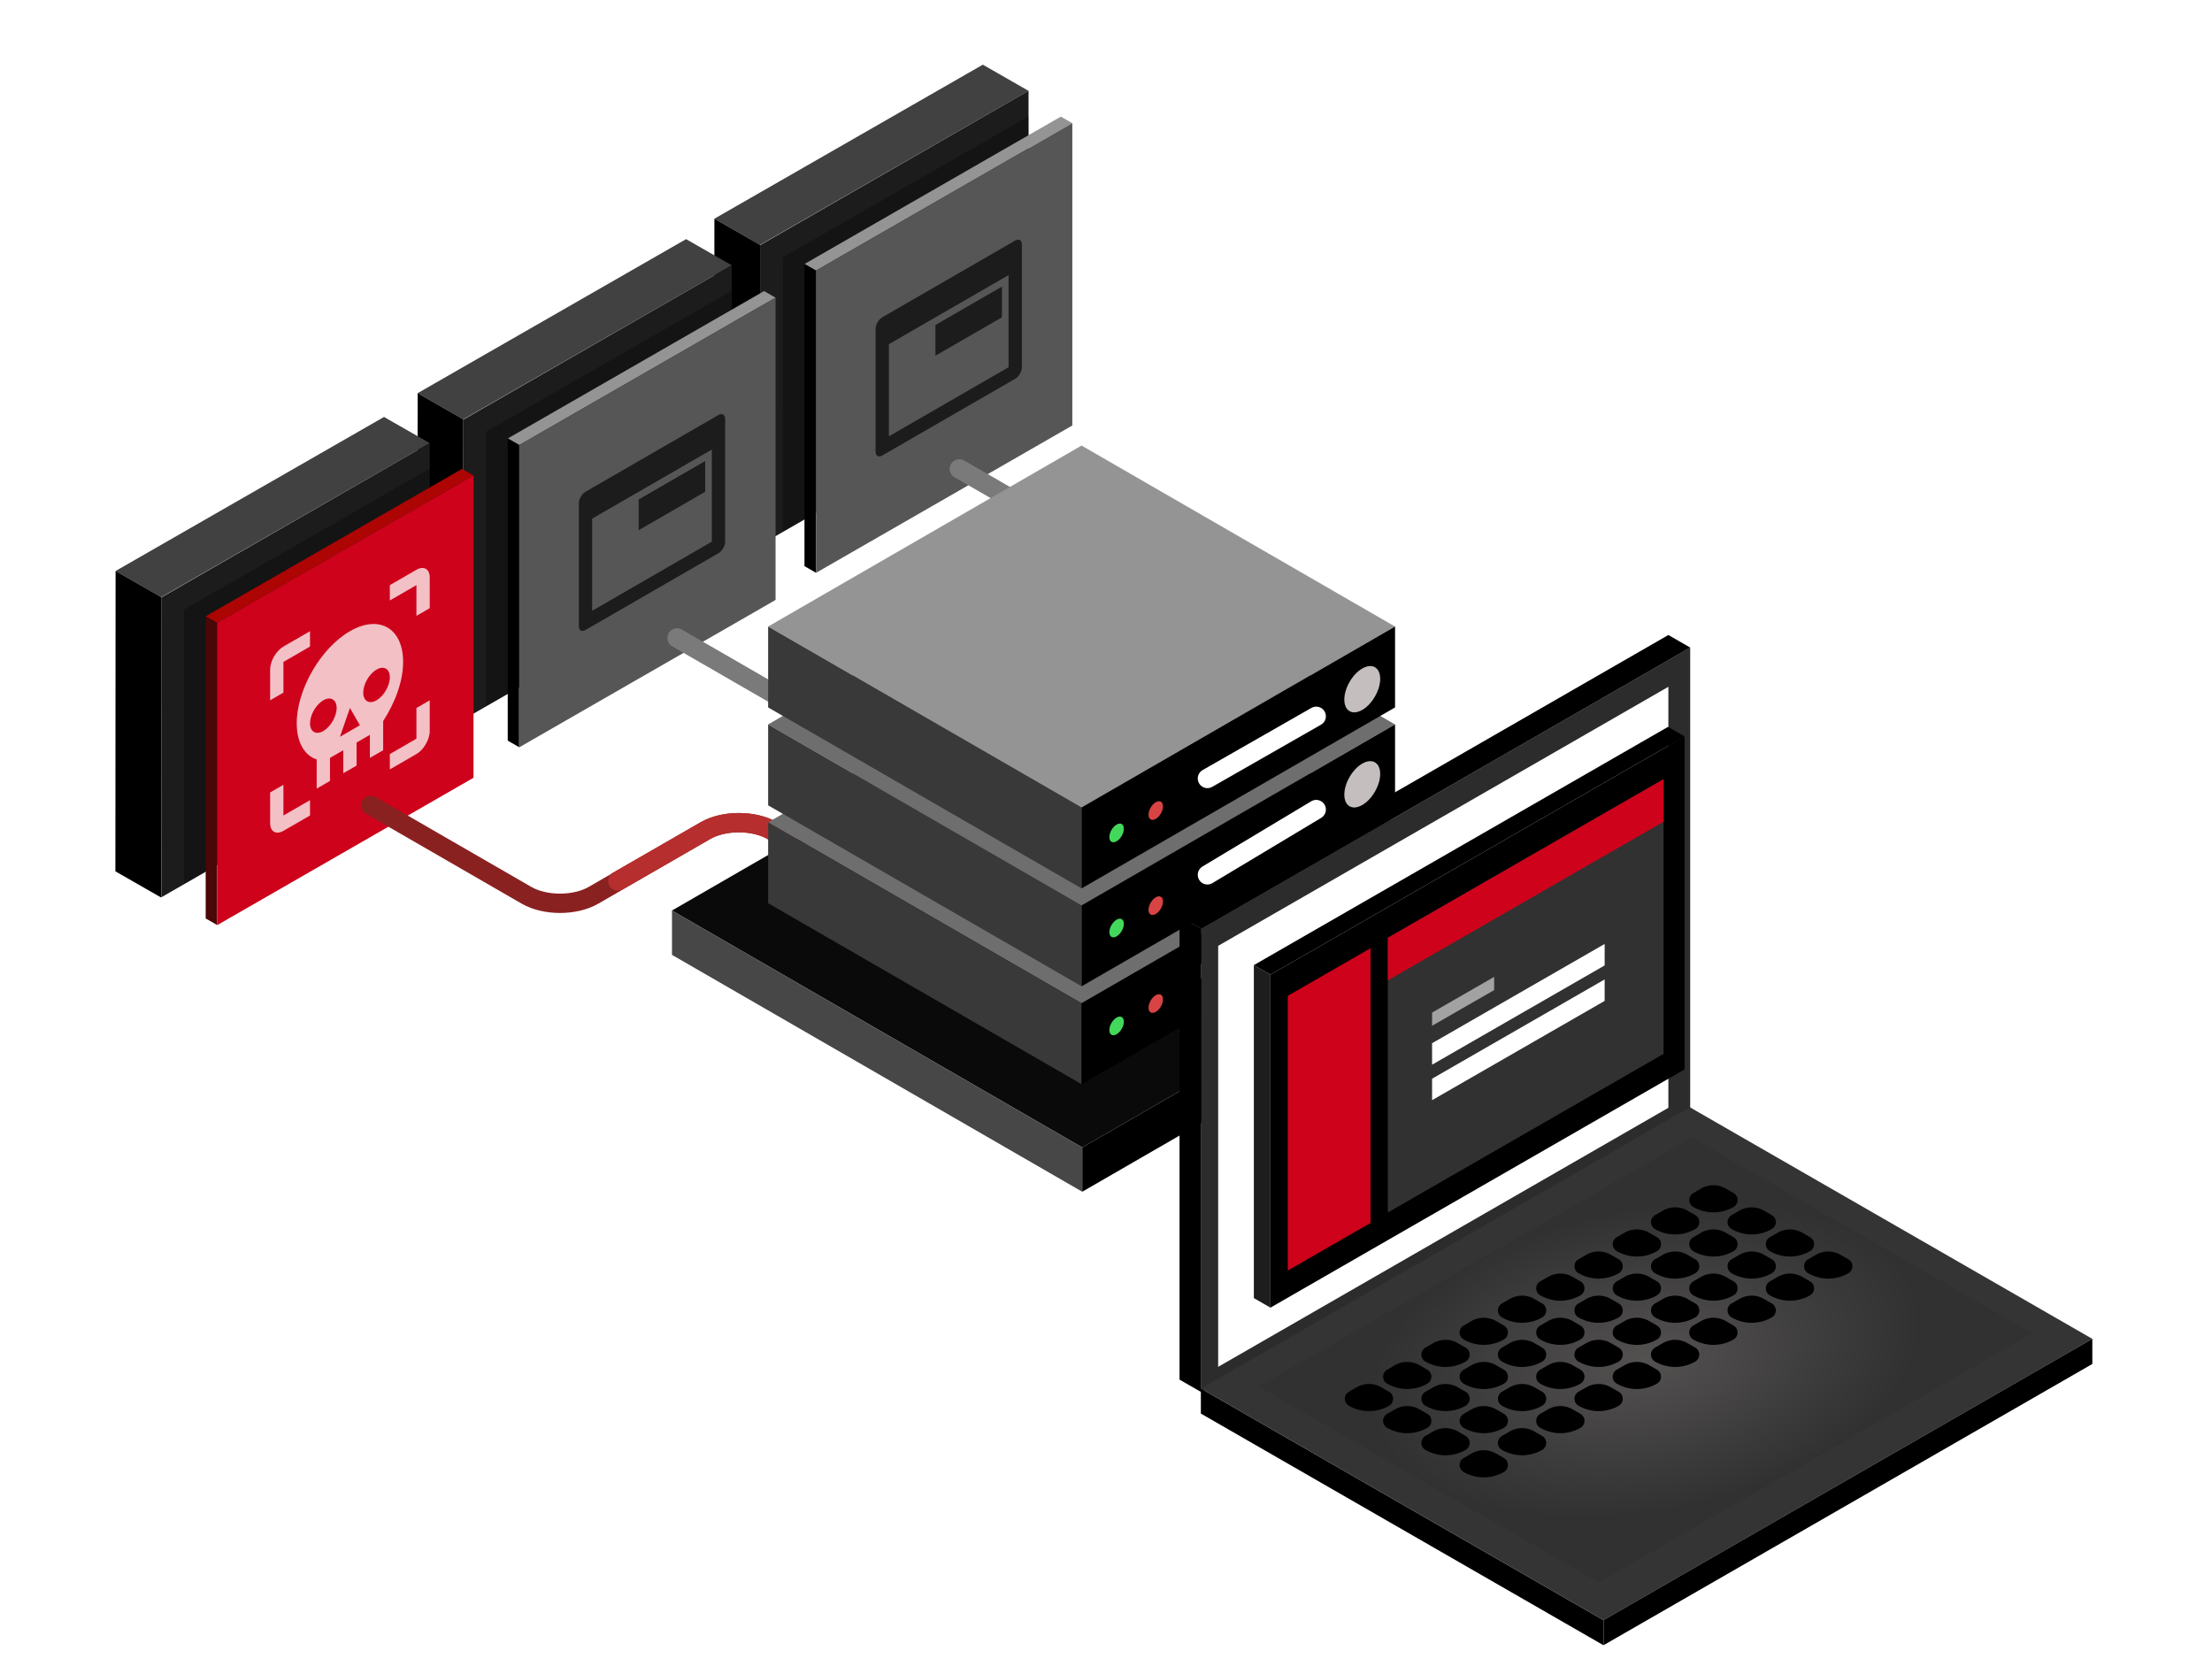 <svg xmlns="http://www.w3.org/2000/svg" width="572" height="433" fill="none"><g clip-path="url(#a)"><path fill="#414141" d="m196.544 63.33 69.424-39.837-11.818-6.77-69.424 39.836 11.818 6.77Z"/><path fill="#1C1C1C" d="m196.548 63.397 69.42-39.915v77.546l-69.42 39.915V63.397Z"/><path fill="#000" d="m184.683 134.22.053-77.661 11.812 6.767-.053 77.662-11.812-6.768Z"/><g filter="url(#b)"><path fill="#000" fill-opacity=".3" d="m202.448 66.526 63.517-36.446-.048 70.95-63.517 36.446.048-70.95Z"/></g><path fill="#949494" d="m211.012 69.974 66.283-38.11-2.971-1.708-66.282 38.11 2.97 1.708Z"/><path fill="#000" d="M208.03 146.406V68.262l2.957 1.7v78.144l-2.957-1.7Z"/><path fill="#565656" d="m210.991 69.97 66.299-38.12v78.179l-66.299 38.12V69.97Z"/><g fill="#1C1C1C" clip-path="url(#c)"><path d="m241.892 84.042 17.197-9.928v7.943l-17.197 9.928z"/><path fill-rule="evenodd" d="M226.416 116.806c0 1.097.769 1.541 1.719.993l34.393-19.857c.95-.548 1.72-1.882 1.72-2.978V63.193c0-1.097-.77-1.541-1.72-.993l-34.393 19.857c-.95.548-1.719 1.882-1.719 2.978v31.771Zm3.439-27.8v23.829l30.954-17.871V71.135l-30.954 17.872Z" clip-rule="evenodd"/></g><path fill="#414141" d="m119.807 108.444 69.424-39.836-11.817-6.77-69.424 39.836 11.817 6.77Z"/><path fill="#1C1C1C" d="m119.811 108.512 69.42-39.915v77.546l-69.42 39.915v-77.546Z"/><path fill="#000" d="m107.946 179.335.053-77.661 11.813 6.767-.053 77.662-11.813-6.768Z"/><g filter="url(#d)"><path fill="#000" fill-opacity=".3" d="m125.712 111.641 63.517-36.446-.049 70.95-63.517 36.446.049-70.95Z"/></g><path fill="#949494" d="m134.276 115.089 66.282-38.11-2.97-1.708-66.283 38.11 2.971 1.708Z"/><path fill="#000" d="M131.294 191.521v-78.144l2.956 1.7v78.144l-2.956-1.7Z"/><path fill="#565656" d="m134.255 115.085 66.299-38.12v78.179l-66.299 38.12v-78.179Z"/><g fill="#1C1C1C" clip-path="url(#e)"><path d="m165.156 129.157 17.197-9.928v7.943l-17.197 9.928z"/><path fill-rule="evenodd" d="M149.679 161.921c0 1.097.77 1.541 1.72.993l34.393-19.857c.949-.548 1.719-1.882 1.719-2.978v-31.771c0-1.097-.77-1.541-1.719-.993l-34.393 19.857c-.95.548-1.72 1.882-1.72 2.978v31.771Zm3.439-27.799v23.828l30.954-17.871V116.25l-30.954 17.872Z" clip-rule="evenodd"/></g><path fill="#414141" d="m41.7 154.428 69.423-39.836-11.817-6.77-69.424 39.836 11.817 6.77Z"/><path fill="#1C1C1C" d="m41.703 154.496 69.42-39.915v77.546l-69.42 39.914v-77.545Z"/><path fill="#000" d="m29.838 225.319.053-77.661 11.813 6.767-.053 77.662-11.813-6.768Z"/><g filter="url(#f)"><path fill="#000" fill-opacity=".3" d="m47.604 157.625 63.517-36.447-.049 70.951-63.516 36.446.048-70.95Z"/></g><path fill="#AD0404" d="m56.168 161.073 66.282-38.111-2.97-1.708-66.282 38.111 2.97 1.708Z"/><path fill="#490707" d="M53.186 237.505v-78.144l2.957 1.7v78.144l-2.957-1.7Z"/><path fill="#CE021B" d="m56.147 161.069 66.299-38.12v78.179l-66.3 38.12v-78.179Z"/><path fill="#fff" fill-rule="evenodd" d="M69.851 173.155c0-2.184 1.548-4.864 3.44-5.957l6.878-3.971v3.971l-6.878 3.972v7.942l-3.44 1.986v-7.943Zm30.954-17.871v-3.971l6.879-3.971c1.891-1.093 3.439-.199 3.439 1.985v7.943l-3.439 1.986v-7.943l-6.879 3.971Zm-10.318 7.943c-7.566 4.369-13.757 15.091-13.757 23.828 0 4.964 2.064 8.34 5.159 9.333v7.546l3.44-1.986v-5.957l3.439-1.986v5.957l3.439-1.986v-5.957l3.44-1.985v5.957l3.438-1.986v-7.545c3.096-4.766 5.159-10.326 5.159-15.29 0-8.737-6.19-12.311-13.757-7.943ZM80.17 187.055c0 2.184 1.548 3.078 3.44 1.986 1.891-1.092 3.439-3.773 3.439-5.957 0-2.184-1.548-3.078-3.44-1.986-1.891 1.092-3.439 3.773-3.439 5.957Zm7.739 3.475 2.58-7.446 2.579 4.468-5.16 2.978Zm6.019-11.418c0 2.185 1.547 3.078 3.439 1.986 1.891-1.092 3.439-3.773 3.439-5.957 0-2.184-1.548-3.078-3.44-1.986-1.89 1.093-3.438 3.773-3.438 5.957ZM69.85 204.926v7.943c0 2.184 1.548 3.078 3.44 1.986l6.878-3.972v-3.971l-6.878 3.971v-7.942l-3.44 1.985Zm37.833-13.899v-7.943l3.439-1.986v7.943c0 2.184-1.548 4.865-3.439 5.957l-6.879 3.971v-3.971l6.879-3.971Z" clip-rule="evenodd" opacity=".75"/><path stroke="#8A2121" stroke-linecap="round" stroke-width="5" d="m95.896 208.279 40.253 23.239c4.783 2.762 12.537 2.762 17.32 0l28.934-16.704c4.783-2.762 12.538-2.762 17.32 0l39.189 22.625"/><path stroke="#B72E2E" stroke-linecap="round" stroke-width="5" d="m159.771 227.815 22.632-13.019c4.785-2.753 12.528-2.749 17.305.009l3.318 1.915"/><path stroke="#7A7A7A" stroke-linecap="round" stroke-width="5" d="m175.092 164.978 48.913 28.24M248.083 121.254l48.912 28.24"/><path fill="#0A0A0A" d="m385.952 235.464-106.099 61.257-106.099-61.257 106.099-61.256 106.099 61.256Z"/><path fill="#474747" d="m279.864 296.721-106.098-61.256v11.46l106.098 61.256v-11.46Z"/><path fill="#000" d="m279.865 296.712 106.098-61.256v11.46l-106.098 61.256v-11.46Z"/><path fill="#6E6E6E" d="m360.739 212.654-81.057 46.798-81.057-46.798 81.057-46.799 81.057 46.799Z"/><path fill="#393939" d="m279.691 259.452-81.057-46.798v20.917l81.057 46.798v-20.917Z"/><path fill="#000" d="m279.692 259.445 81.057-46.799v20.917l-81.057 46.799v-20.917Z"/><path fill="#6E6E6E" d="m360.739 187.338-81.057 46.798-81.057-46.798 81.057-46.799 81.057 46.799Z"/><path fill="#393939" d="m279.691 234.136-81.057-46.798v20.917l81.057 46.798v-20.917Z"/><path fill="#000" d="m279.692 234.129 81.057-46.798v20.916l-81.057 46.799v-20.917Z"/><path fill="#949494" d="m360.739 162.023-81.057 46.798-81.057-46.798 81.057-46.799 81.057 46.799Z"/><path fill="#393939" d="m279.691 208.821-81.057-46.798v20.917l81.057 46.798v-20.917Z"/><path fill="#000" d="m279.692 208.814 81.057-46.798v20.917l-81.057 46.798v-20.917Z"/><circle cx="5.355" cy="5.355" r="5.355" fill="#C5BEBE" transform="matrix(.866 -.5 0 1 347.628 175.55)"/><circle cx="5.355" cy="5.355" r="5.355" fill="#C5BEBE" transform="matrix(.866 -.5 0 1 347.628 200.143)"/><circle cx="5.355" cy="5.355" r="5.355" fill="#C5BEBE" transform="matrix(.866 -.5 0 1 347.628 225.459)"/><circle cx="2.162" cy="2.162" r="2.162" fill="#D84343" transform="matrix(.866 -.5 0 -1 296.995 212.846)"/><circle cx="2.162" cy="2.162" r="2.162" fill="#D84343" transform="matrix(.866 -.5 0 -1 296.995 237.439)"/><circle cx="2.162" cy="2.162" r="2.162" fill="#D84343" transform="matrix(.866 -.5 0 -1 296.995 262.755)"/><circle cx="2.162" cy="2.162" r="2.162" fill="#43D85B" transform="matrix(.866 -.5 0 -1 286.869 218.633)"/><circle cx="2.162" cy="2.162" r="2.162" fill="#43D85B" transform="matrix(.866 -.5 0 -1 286.869 243.225)"/><circle cx="2.162" cy="2.162" r="2.162" fill="#43D85B" transform="matrix(.866 -.5 0 -1 286.869 268.541)"/><path stroke="#fff" stroke-linecap="round" stroke-width="5" d="m340.36 185.231-28.135 16.077M340.36 209.347l-28.135 16.881M340.36 235.07l-28.135 16.077"/><g opacity=".4"><path fill="#E9E9E9" d="m311.997 248.784 63.567-37.692v12.46l-63.567 37.692z"/><path fill="#000" d="m364.086 222.149 8.353-4.953v4.278l-8.353 4.953z"/><path fill="#000" d="m364.086 222.149 8.353-4.953v4.278l-8.353 4.953z"/><path fill="#E9E9E9" d="m311.997 268.511 63.567-37.692v12.46l-63.567 37.692z"/><path fill="#FFC700" d="m333.351 275.779 26.045-15.443v12.46l-26.045 15.443z"/><path fill="#000" d="m364.086 241.358 8.353-4.953v4.278l-8.353 4.953z"/><path fill="#000" d="m364.086 241.358 8.353-4.953v4.278l-8.353 4.953zM319.3 349.961a10.416 10.416 0 0 0 10.391 0c1.392-.801 1.392-2.81 0-3.611l-2.02-1.162a6.365 6.365 0 0 0-6.352 0l-2.019 1.162c-1.393.801-1.393 2.81 0 3.611ZM368.786 321.408a10.418 10.418 0 0 0 10.392 0c1.392-.801 1.392-2.81 0-3.611l-2.02-1.162a6.365 6.365 0 0 0-6.352 0l-2.02 1.162c-1.392.801-1.392 2.81 0 3.611ZM339.095 338.54a10.416 10.416 0 0 0 10.391 0c1.392-.801 1.392-2.81 0-3.611l-2.019-1.162a6.367 6.367 0 0 0-6.353 0l-2.019 1.162c-1.393.801-1.393 2.81 0 3.611ZM388.579 309.987a10.416 10.416 0 0 0 10.391 0c1.392-.801 1.392-2.81 0-3.611l-2.02-1.162a6.365 6.365 0 0 0-6.352 0l-2.019 1.162c-1.393.801-1.393 2.81 0 3.611ZM329.197 344.251a10.421 10.421 0 0 0 10.391 0c1.392-.802 1.392-2.811 0-3.612l-2.019-1.162a6.367 6.367 0 0 0-6.353 0l-2.019 1.162c-1.393.801-1.393 2.81 0 3.612ZM378.681 315.697a10.416 10.416 0 0 0 10.391 0c1.393-.801 1.393-2.81 0-3.611l-2.019-1.162a6.365 6.365 0 0 0-6.352 0l-2.02 1.162c-1.392.801-1.392 2.81 0 3.611ZM348.99 332.829a10.416 10.416 0 0 0 10.391 0c1.393-.801 1.393-2.81 0-3.611l-2.019-1.162a6.365 6.365 0 0 0-6.352 0l-2.02 1.162c-1.392.801-1.392 2.81 0 3.611ZM398.476 304.276a10.416 10.416 0 0 0 10.391 0c1.392-.801 1.392-2.81 0-3.611l-2.019-1.162a6.367 6.367 0 0 0-6.353 0l-2.019 1.162c-1.393.801-1.393 2.81 0 3.611ZM358.887 327.118a10.416 10.416 0 0 0 10.391 0c1.392-.801 1.392-2.81 0-3.611l-2.019-1.162a6.367 6.367 0 0 0-6.353 0l-2.019 1.162c-1.393.801-1.393 2.81 0 3.611ZM408.374 298.565a10.416 10.416 0 0 0 10.391 0c1.392-.801 1.392-2.81 0-3.611l-2.02-1.162a6.365 6.365 0 0 0-6.352 0l-2.019 1.162c-1.393.801-1.393 2.81 0 3.611ZM339.096 361.383a10.421 10.421 0 0 0 10.391 0c1.393-.802 1.393-2.811 0-3.612l-2.019-1.162a6.367 6.367 0 0 0-6.353 0l-2.019 1.162c-1.392.801-1.392 2.81 0 3.612ZM388.578 332.829a10.423 10.423 0 0 0 10.392 0c1.392-.802 1.392-2.811 0-3.612l-2.02-1.162a6.37 6.37 0 0 0-6.352 0l-2.02 1.162c-1.392.801-1.392 2.81 0 3.612ZM358.891 349.961a10.416 10.416 0 0 0 10.391 0c1.393-.801 1.393-2.81 0-3.611l-2.019-1.162a6.367 6.367 0 0 0-6.353 0l-2.019 1.162c-1.392.801-1.392 2.81 0 3.611ZM408.374 321.408a10.421 10.421 0 0 0 10.391 0c1.393-.802 1.393-2.811 0-3.612l-2.019-1.162a6.367 6.367 0 0 0-6.353 0l-2.019 1.162c-1.392.801-1.392 2.81 0 3.612ZM348.994 355.672a10.421 10.421 0 0 0 10.391 0c1.392-.802 1.392-2.811 0-3.612l-2.02-1.162a6.37 6.37 0 0 0-6.352 0l-2.019 1.162c-1.393.801-1.393 2.81 0 3.612ZM398.478 327.118a10.416 10.416 0 0 0 10.391 0c1.392-.801 1.392-2.81 0-3.611l-2.019-1.162a6.367 6.367 0 0 0-6.353 0l-2.019 1.162c-1.393.801-1.393 2.81 0 3.611ZM368.787 344.251a10.421 10.421 0 0 0 10.391 0c1.393-.802 1.393-2.811 0-3.612l-2.019-1.162a6.367 6.367 0 0 0-6.353 0l-2.019 1.162c-1.392.801-1.392 2.81 0 3.612ZM418.272 315.697a10.418 10.418 0 0 0 10.392 0c1.392-.801 1.392-2.81 0-3.611l-2.02-1.162a6.365 6.365 0 0 0-6.352 0l-2.02 1.162c-1.392.801-1.392 2.81 0 3.611ZM378.682 338.54a10.421 10.421 0 0 0 10.391 0c1.393-.802 1.393-2.811 0-3.612l-2.019-1.162a6.37 6.37 0 0 0-6.352 0l-2.02 1.162c-1.392.801-1.392 2.81 0 3.612ZM428.17 309.986a10.416 10.416 0 0 0 10.391 0c1.393-.801 1.393-2.81 0-3.611l-2.019-1.162a6.365 6.365 0 0 0-6.352 0l-2.02 1.162c-1.392.801-1.392 2.81 0 3.611ZM329.198 355.672a10.416 10.416 0 0 0 10.391 0c1.392-.801 1.392-2.81 0-3.611l-2.019-1.162a6.367 6.367 0 0 0-6.353 0l-2.019 1.162c-1.393.801-1.393 2.81 0 3.611ZM378.681 327.118a10.416 10.416 0 0 0 10.391 0c1.393-.801 1.393-2.81 0-3.611l-2.019-1.162a6.365 6.365 0 0 0-6.352 0l-2.02 1.162c-1.392.801-1.392 2.81 0 3.611ZM348.993 344.251a10.416 10.416 0 0 0 10.391 0c1.392-.801 1.392-2.81 0-3.611l-2.019-1.162a6.367 6.367 0 0 0-6.353 0l-2.019 1.162c-1.393.801-1.393 2.81 0 3.611ZM398.477 315.697a10.416 10.416 0 0 0 10.391 0c1.392-.801 1.392-2.81 0-3.611l-2.019-1.162a6.367 6.367 0 0 0-6.353 0l-2.019 1.162c-1.393.801-1.393 2.81 0 3.611ZM339.095 349.961a10.416 10.416 0 0 0 10.391 0c1.393-.801 1.393-2.81 0-3.611l-2.019-1.162a6.367 6.367 0 0 0-6.353 0l-2.019 1.162c-1.392.801-1.392 2.81 0 3.611ZM388.58 321.408a10.416 10.416 0 0 0 10.391 0c1.392-.801 1.392-2.81 0-3.611l-2.02-1.162a6.365 6.365 0 0 0-6.352 0l-2.019 1.162c-1.393.801-1.393 2.81 0 3.611ZM358.888 338.54a10.416 10.416 0 0 0 10.391 0c1.393-.801 1.393-2.81 0-3.611l-2.019-1.162a6.367 6.367 0 0 0-6.353 0l-2.019 1.162c-1.392.801-1.392 2.81 0 3.611ZM408.375 309.987a10.416 10.416 0 0 0 10.391 0c1.393-.801 1.393-2.81 0-3.611l-2.019-1.162a6.365 6.365 0 0 0-6.352 0l-2.02 1.162c-1.392.801-1.392 2.81 0 3.611ZM368.788 332.83a10.416 10.416 0 0 0 10.391 0c1.393-.801 1.393-2.81 0-3.611l-2.019-1.162a6.367 6.367 0 0 0-6.353 0l-2.019 1.162c-1.392.801-1.392 2.81 0 3.611ZM418.272 304.276a10.416 10.416 0 0 0 10.391 0c1.393-.801 1.393-2.81 0-3.611l-2.019-1.162a6.367 6.367 0 0 0-6.353 0l-2.019 1.162c-1.393.801-1.393 2.81 0 3.611ZM348.989 367.093a10.416 10.416 0 0 0 10.391 0c1.393-.801 1.393-2.81 0-3.611l-2.019-1.162a6.365 6.365 0 0 0-6.352 0l-2.02 1.162c-1.392.801-1.392 2.81 0 3.611ZM398.472 338.54a10.416 10.416 0 0 0 10.391 0c1.392-.801 1.392-2.81 0-3.611l-2.02-1.162a6.365 6.365 0 0 0-6.352 0l-2.019 1.162c-1.393.801-1.393 2.81 0 3.611ZM368.785 355.672a10.416 10.416 0 0 0 10.391 0c1.392-.801 1.392-2.81 0-3.611l-2.02-1.162a6.365 6.365 0 0 0-6.352 0l-2.019 1.162c-1.393.801-1.393 2.81 0 3.611ZM418.267 327.118a10.416 10.416 0 0 0 10.391 0c1.393-.801 1.393-2.81 0-3.611l-2.019-1.162a6.365 6.365 0 0 0-6.352 0l-2.02 1.162c-1.392.801-1.392 2.81 0 3.611ZM358.886 361.383a10.416 10.416 0 0 0 10.391 0c1.393-.801 1.393-2.81 0-3.611l-2.019-1.162a6.367 6.367 0 0 0-6.353 0l-2.019 1.162c-1.392.801-1.392 2.81 0 3.611ZM408.371 332.829a10.416 10.416 0 0 0 10.391 0c1.393-.801 1.393-2.81 0-3.611l-2.019-1.162a6.367 6.367 0 0 0-6.353 0l-2.019 1.162c-1.392.801-1.392 2.81 0 3.611ZM378.68 349.961a10.416 10.416 0 0 0 10.391 0c1.393-.801 1.393-2.81 0-3.611l-2.019-1.162a6.365 6.365 0 0 0-6.352 0l-2.02 1.162c-1.392.801-1.392 2.81 0 3.611ZM428.166 321.408a10.416 10.416 0 0 0 10.391 0c1.392-.801 1.392-2.81 0-3.611l-2.02-1.162a6.365 6.365 0 0 0-6.352 0l-2.019 1.162c-1.393.801-1.393 2.81 0 3.611ZM388.575 344.251a10.423 10.423 0 0 0 10.392 0c1.392-.802 1.392-2.811 0-3.612l-2.02-1.162a6.365 6.365 0 0 0-6.352 0l-2.02 1.162c-1.392.801-1.392 2.81 0 3.612ZM438.063 315.697a10.418 10.418 0 0 0 10.392 0c1.392-.801 1.392-2.81 0-3.611l-2.02-1.162a6.365 6.365 0 0 0-6.352 0l-2.02 1.162c-1.392.801-1.392 2.81 0 3.611Z"/></g><path fill="#000" d="m310.706 240.191 126.382-72.723-5.663-3.259-126.382 72.723z"/><path fill="#A2A2A2" d="m346.334 234.378 76.39-43.957-8.26-4.753-76.39 43.957z"/><path fill="#A2A2A2" d="m346.334 234.378 76.39-43.957-8.26-4.753-76.39 43.957z"/><path fill="#A2A2A2" d="m346.334 234.378 76.39-43.957-8.26-4.753-76.39 43.957z"/><path fill="#A2A2A2" d="m346.334 234.378 76.39-43.957-8.26-4.753-76.39 43.957z"/><path fill="#000" d="M305.015 356.764V236.926l5.638 3.244v119.838z"/><path fill="#2C2C2C" d="m310.655 240.183 126.414-72.741v119.785l-126.414 72.741z"/><path fill="#fff" d="m315.004 244.59 116.42-66.99v108.872l-116.42 66.99z"/><path fill="#000" d="m414.671 418.921 126.383-72.723v6.518L414.67 425.439z"/><path fill="#A2A2A2" d="m437.538 391.075 76.392-43.957v9.506l-76.392 43.957z"/><path fill="#A2A2A2" d="m437.538 391.075 76.392-43.957v9.506l-76.392 43.957z"/><path fill="#A2A2A2" d="m437.538 391.075 76.392-43.957v9.506l-76.392 43.957z"/><path fill="#A2A2A2" d="m437.538 391.075 76.392-43.957v9.506l-76.392 43.957z"/><path fill="#000" d="m310.532 365.544 104.13 59.919v-6.488l-104.13-59.919z"/><path fill="#343434" d="m414.649 418.969 126.415-72.741-104.086-59.893-126.414 72.741z"/><path fill="url(#g)" d="M0 0h129.138v101.465H0z" transform="matrix(.868 -.499 -.867 -.499 413.41 409.225)"/><path fill="#000" d="M348.805 363.519a10.416 10.416 0 0 0 10.391 0c1.393-.802 1.393-2.811 0-3.612l-2.019-1.162a6.37 6.37 0 0 0-6.352 0l-2.02 1.162c-1.392.801-1.392 2.81 0 3.612ZM398.292 334.966a10.421 10.421 0 0 0 10.391 0c1.393-.802 1.393-2.811 0-3.612l-2.019-1.162a6.372 6.372 0 0 0-6.353 0l-2.019 1.162c-1.392.801-1.392 2.81 0 3.612ZM368.6 352.098a10.421 10.421 0 0 0 10.391 0c1.393-.802 1.393-2.811 0-3.612l-2.019-1.162a6.37 6.37 0 0 0-6.352 0l-2.02 1.162c-1.392.801-1.392 2.81 0 3.612ZM418.084 323.544a10.416 10.416 0 0 0 10.391 0c1.393-.802 1.393-2.811 0-3.612l-2.019-1.162a6.372 6.372 0 0 0-6.353 0l-2.019 1.162c-1.392.801-1.392 2.81 0 3.612ZM358.703 357.808a10.416 10.416 0 0 0 10.391 0c1.392-.801 1.392-2.811 0-3.612l-2.02-1.162a6.37 6.37 0 0 0-6.352 0l-2.02 1.162c-1.392.801-1.392 2.811.001 3.612ZM408.187 329.255a10.421 10.421 0 0 0 10.391 0c1.393-.802 1.393-2.811 0-3.612l-2.019-1.162a6.372 6.372 0 0 0-6.353 0l-2.019 1.162c-1.392.801-1.392 2.81 0 3.612ZM378.496 346.387a10.421 10.421 0 0 0 10.391 0c1.393-.802 1.393-2.811 0-3.612l-2.019-1.162a6.372 6.372 0 0 0-6.353 0l-2.019 1.162c-1.392.801-1.392 2.81 0 3.612ZM427.983 317.834a10.421 10.421 0 0 0 10.391 0c1.392-.802 1.392-2.811 0-3.612l-2.02-1.162a6.37 6.37 0 0 0-6.352 0l-2.019 1.162c-1.393.801-1.393 2.81 0 3.612ZM388.392 340.676a10.416 10.416 0 0 0 10.391 0c1.393-.802 1.393-2.811 0-3.612l-2.019-1.162a6.37 6.37 0 0 0-6.352 0l-2.02 1.162c-1.392.801-1.392 2.81 0 3.612ZM437.879 312.123a10.421 10.421 0 0 0 10.391 0c1.393-.802 1.393-2.811 0-3.612l-2.019-1.162a6.37 6.37 0 0 0-6.352 0l-2.02 1.162c-1.392.801-1.392 2.81 0 3.612ZM368.601 374.94a10.416 10.416 0 0 0 10.391 0c1.392-.801 1.392-2.811 0-3.612l-2.019-1.162a6.372 6.372 0 0 0-6.353 0l-2.019 1.162c-1.393.801-1.393 2.811 0 3.612ZM418.083 346.387a10.416 10.416 0 0 0 10.391 0c1.393-.802 1.393-2.811 0-3.612l-2.019-1.162a6.37 6.37 0 0 0-6.352 0l-2.02 1.162c-1.392.801-1.392 2.81 0 3.612ZM388.396 363.518a10.416 10.416 0 0 0 10.391 0c1.393-.801 1.393-2.81 0-3.612l-2.019-1.162a6.372 6.372 0 0 0-6.353 0l-2.019 1.162c-1.392.802-1.392 2.811 0 3.612ZM437.88 334.965a10.416 10.416 0 0 0 10.391 0c1.393-.801 1.393-2.811 0-3.612l-2.019-1.162a6.372 6.372 0 0 0-6.353 0l-2.019 1.162c-1.392.801-1.392 2.811 0 3.612ZM378.498 369.229a10.416 10.416 0 0 0 10.391 0c1.393-.801 1.393-2.811 0-3.612l-2.019-1.162a6.37 6.37 0 0 0-6.352 0l-2.02 1.162c-1.392.801-1.392 2.811 0 3.612ZM427.983 340.676a10.416 10.416 0 0 0 10.391 0c1.392-.802 1.392-2.811 0-3.612l-2.02-1.162a6.37 6.37 0 0 0-6.352 0l-2.019 1.162c-1.393.801-1.393 2.81 0 3.612ZM398.292 357.808a10.416 10.416 0 0 0 10.391 0c1.392-.801 1.392-2.811 0-3.612l-2.019-1.162a6.372 6.372 0 0 0-6.353 0l-2.019 1.162c-1.393.801-1.393 2.811 0 3.612ZM447.777 329.255a10.421 10.421 0 0 0 10.391 0c1.393-.802 1.393-2.811 0-3.612l-2.019-1.162a6.372 6.372 0 0 0-6.353 0l-2.019 1.162c-1.392.801-1.392 2.81 0 3.612ZM408.188 352.097a10.416 10.416 0 0 0 10.391 0c1.393-.801 1.393-2.811 0-3.612l-2.019-1.162a6.372 6.372 0 0 0-6.353 0l-2.019 1.162c-1.392.801-1.392 2.811 0 3.612ZM457.675 323.544a10.416 10.416 0 0 0 10.391 0c1.393-.802 1.393-2.811 0-3.612l-2.019-1.162a6.372 6.372 0 0 0-6.353 0l-2.019 1.162c-1.392.801-1.392 2.81 0 3.612ZM358.704 369.23a10.421 10.421 0 0 0 10.391 0c1.392-.802 1.392-2.811 0-3.612l-2.02-1.162a6.37 6.37 0 0 0-6.352 0l-2.019 1.162c-1.393.801-1.393 2.81 0 3.612ZM408.186 340.677a10.421 10.421 0 0 0 10.391 0c1.392-.802 1.392-2.811 0-3.612l-2.019-1.162a6.367 6.367 0 0 0-6.353 0l-2.019 1.162c-1.393.801-1.393 2.81 0 3.612ZM378.499 357.809a10.421 10.421 0 0 0 10.391 0c1.392-.802 1.392-2.811 0-3.612l-2.02-1.162a6.365 6.365 0 0 0-6.352 0l-2.019 1.162c-1.393.801-1.393 2.81 0 3.612ZM427.983 329.255a10.416 10.416 0 0 0 10.391 0c1.392-.801 1.392-2.81 0-3.611l-2.02-1.162a6.365 6.365 0 0 0-6.352 0l-2.019 1.162c-1.393.801-1.393 2.81 0 3.611ZM368.601 363.519a10.416 10.416 0 0 0 10.391 0c1.392-.802 1.392-2.811 0-3.612l-2.019-1.162a6.372 6.372 0 0 0-6.353 0l-2.019 1.162c-1.393.801-1.393 2.81 0 3.612ZM418.085 334.966a10.421 10.421 0 0 0 10.391 0c1.393-.802 1.393-2.811 0-3.612l-2.019-1.162a6.37 6.37 0 0 0-6.352 0l-2.02 1.162c-1.392.801-1.392 2.81 0 3.612ZM388.394 352.098a10.421 10.421 0 0 0 10.391 0c1.392-.802 1.392-2.811 0-3.612l-2.019-1.162a6.372 6.372 0 0 0-6.353 0l-2.019 1.162c-1.393.801-1.393 2.81 0 3.612ZM437.88 323.545a10.421 10.421 0 0 0 10.391 0c1.392-.802 1.392-2.811 0-3.612l-2.019-1.162a6.367 6.367 0 0 0-6.353 0l-2.019 1.162c-1.393.801-1.393 2.81 0 3.612ZM398.294 346.387a10.416 10.416 0 0 0 10.391 0c1.392-.801 1.392-2.81 0-3.611l-2.019-1.162a6.367 6.367 0 0 0-6.353 0l-2.019 1.162c-1.393.801-1.393 2.81 0 3.611ZM447.778 317.834a10.421 10.421 0 0 0 10.391 0c1.392-.802 1.392-2.811 0-3.612l-2.019-1.162a6.372 6.372 0 0 0-6.353 0l-2.019 1.162c-1.393.801-1.393 2.81 0 3.612ZM378.495 380.651a10.416 10.416 0 0 0 10.391 0c1.393-.802 1.393-2.811 0-3.612l-2.019-1.162a6.372 6.372 0 0 0-6.353 0l-2.019 1.162c-1.392.801-1.392 2.81 0 3.612ZM427.977 352.098a10.423 10.423 0 0 0 10.392 0c1.392-.802 1.392-2.811-.001-3.612l-2.019-1.162a6.37 6.37 0 0 0-6.352 0l-2.02 1.162c-1.392.801-1.392 2.81 0 3.612ZM398.29 369.229a10.416 10.416 0 0 0 10.391 0c1.393-.801 1.393-2.811 0-3.612l-2.019-1.162a6.37 6.37 0 0 0-6.352 0l-2.02 1.162c-1.392.801-1.392 2.811 0 3.612ZM447.774 340.676a10.416 10.416 0 0 0 10.391 0c1.393-.802 1.393-2.811 0-3.612l-2.019-1.162a6.372 6.372 0 0 0-6.353 0l-2.019 1.162c-1.392.801-1.392 2.81 0 3.612ZM388.392 374.94a10.418 10.418 0 0 0 10.392 0c1.392-.801 1.392-2.811 0-3.612l-2.02-1.162a6.37 6.37 0 0 0-6.352 0l-2.02 1.162c-1.392.801-1.392 2.811 0 3.612ZM437.877 346.387a10.416 10.416 0 0 0 10.391 0c1.392-.802 1.392-2.811 0-3.612l-2.019-1.162a6.372 6.372 0 0 0-6.353 0l-2.019 1.162c-1.393.801-1.393 2.81 0 3.612ZM408.186 363.519a10.416 10.416 0 0 0 10.391 0c1.393-.802 1.393-2.811 0-3.612l-2.019-1.162a6.372 6.372 0 0 0-6.353 0l-2.019 1.162c-1.392.801-1.392 2.81 0 3.612ZM457.671 334.966a10.421 10.421 0 0 0 10.391 0c1.393-.802 1.393-2.811 0-3.612l-2.019-1.162a6.37 6.37 0 0 0-6.352 0l-2.02 1.162c-1.392.801-1.392 2.81 0 3.612ZM418.082 357.808a10.416 10.416 0 0 0 10.391 0c1.393-.801 1.393-2.811 0-3.612l-2.019-1.162a6.37 6.37 0 0 0-6.352 0l-2.02 1.162c-1.392.801-1.392 2.811 0 3.612ZM467.569 329.255a10.421 10.421 0 0 0 10.391 0c1.393-.802 1.393-2.811 0-3.612l-2.019-1.162a6.372 6.372 0 0 0-6.353 0l-2.019 1.162c-1.392.801-1.392 2.81 0 3.612ZM328.516 252.048l107.089-61.607v86.112L328.516 338.16v-86.112Z"/><path fill="#1D1D1D" d="M328.526 252.039v86.113l-4.292-2.469V249.57l4.292 2.469Z"/><path fill="#000" d="m328.531 252.043 107.089-61.607-4.292-2.469-107.089 61.607 4.292 2.469Z"/><path fill="#313131" d="m358.886 242.501 71.297-41.016v71.042l-71.297 41.016z"/><path fill="#CE021B" d="m358.886 242.501 71.297-41.016v11.014l-71.297 41.016z"/><path fill="#fff" d="m370.322 269.774 44.624-25.672v5.552l-44.624 25.672z"/><path fill="#A2A2A2" d="m370.322 261.85 16.055-9.236v3.415l-16.055 9.236z"/><path fill="#fff" d="m370.322 278.948 44.624-25.672v5.552L370.322 284.5z"/><path fill="#CE021B" d="m333.01 257.514 21.39-12.305v71.042l-21.39 12.305z"/></g><defs><clipPath id="a"><path fill="#fff" d="M0 .264h572v432H0z"/></clipPath><clipPath id="c"><path fill="#fff" d="m224.696 78.085 41.271-23.828v47.656l-41.271 23.828z"/></clipPath><clipPath id="e"><path fill="#fff" d="m147.959 123.2 41.271-23.828v47.656l-41.271 23.828z"/></clipPath><filter id="b" width="80.433" height="124.264" x="193.966" y="21.646" color-interpolation-filters="sRGB" filterUnits="userSpaceOnUse"><feFlood flood-opacity="0" result="BackgroundImageFix"/><feBlend in="SourceGraphic" in2="BackgroundImageFix" result="shape"/><feGaussianBlur result="effect1_foregroundBlur_35_9326" stdDeviation="4.217"/></filter><filter id="d" width="80.433" height="124.264" x="117.23" y="66.761" color-interpolation-filters="sRGB" filterUnits="userSpaceOnUse"><feFlood flood-opacity="0" result="BackgroundImageFix"/><feBlend in="SourceGraphic" in2="BackgroundImageFix" result="shape"/><feGaussianBlur result="effect1_foregroundBlur_35_9326" stdDeviation="4.217"/></filter><filter id="f" width="80.433" height="124.264" x="39.122" y="112.745" color-interpolation-filters="sRGB" filterUnits="userSpaceOnUse"><feFlood flood-opacity="0" result="BackgroundImageFix"/><feBlend in="SourceGraphic" in2="BackgroundImageFix" result="shape"/><feGaussianBlur result="effect1_foregroundBlur_35_9326" stdDeviation="4.217"/></filter><radialGradient id="g" cx="0" cy="0" r="1" gradientTransform="matrix(0 50.733 -64.569 0 64.569 50.733)" gradientUnits="userSpaceOnUse"><stop stop-color="#545151"/><stop offset="1" stop-color="#313131"/></radialGradient></defs></svg>